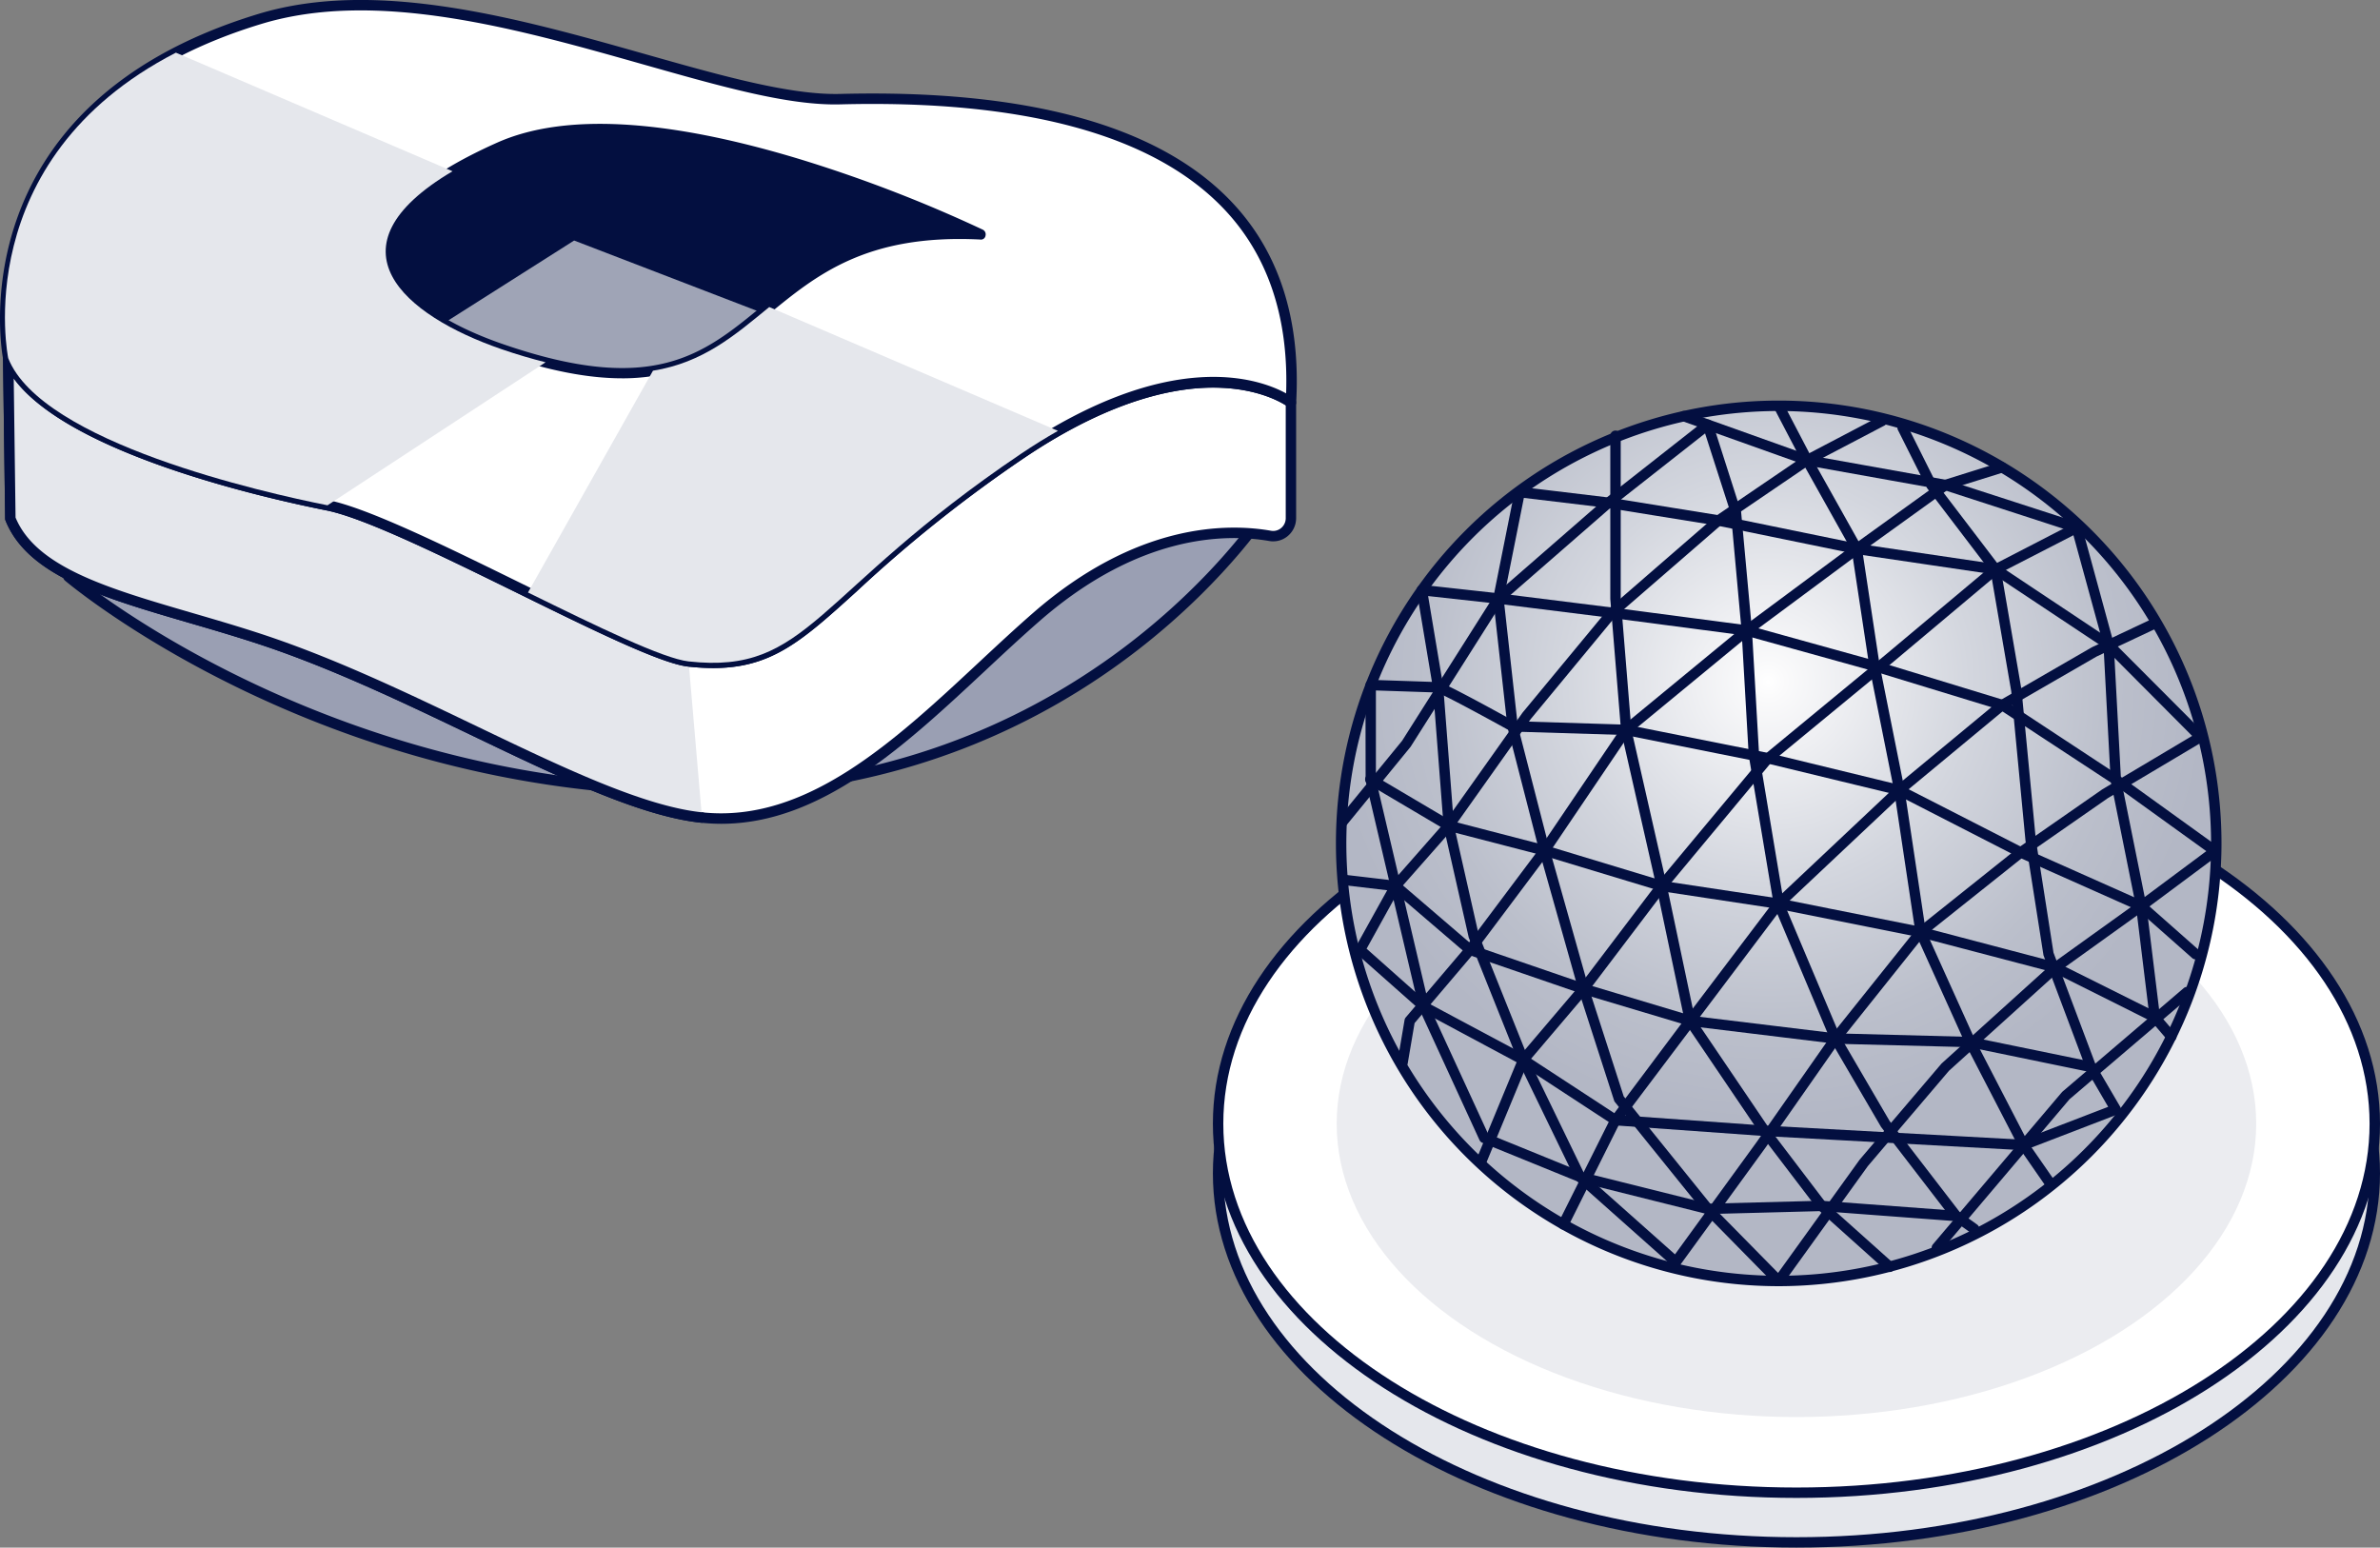 <svg xmlns="http://www.w3.org/2000/svg" xmlns:xlink="http://www.w3.org/1999/xlink" width="455.32" height="296.062" viewBox="0 0 455.32 296.062">
  <rect x="0" y="0" width="455.32" height="296.062" fill="#808080" stroke="none"/>
  <defs>
    <radialGradient id="radial-gradient" cx="0.488" cy="0.316" r="0.5" gradientTransform="translate(0)" gradientUnits="objectBoundingBox">
      <stop offset="0" stop-color="#fff"/>
      <stop offset="0.041" stop-color="#fafafb"/>
      <stop offset="0.46" stop-color="#d3d6de"/>
      <stop offset="0.794" stop-color="#bbbfcb"/>
      <stop offset="1" stop-color="#b3b7c5"/>
    </radialGradient>
  </defs>
  <g id="Groupe_886" data-name="Groupe 886" transform="translate(-2243.64 -838.9)">
    <g id="Groupe_877" data-name="Groupe 877" transform="translate(2475.679 915.534)">
      <g id="Groupe_874" data-name="Groupe 874" transform="translate(0 66.742)">
        <g id="Groupe_872" data-name="Groupe 872" transform="translate(0 9.505)">
          <ellipse id="Ellipse_109" data-name="Ellipse 109" cx="110.643" cy="70.594" rx="110.643" ry="70.594" transform="translate(0.998 0.996)" fill="#e5e7ec"/>
          <path id="Tracé_26146" data-name="Tracé 26146" d="M2442.559,1039.585c-61.557,0-111.64-32.116-111.64-71.591S2381,896.4,2442.559,896.4s111.64,32.116,111.64,71.591S2504.116,1039.585,2442.559,1039.585Zm0-141.187c-60.459,0-109.646,31.22-109.646,69.6s49.187,69.6,109.646,69.6,109.646-31.22,109.646-69.6S2503.019,898.4,2442.559,898.4Z" transform="translate(-2330.919 -896.404)" fill="#030f40"/>
        </g>
        <g id="Groupe_873" data-name="Groupe 873">
          <ellipse id="Ellipse_110" data-name="Ellipse 110" cx="110.643" cy="70.594" rx="110.643" ry="70.594" transform="translate(0.998 0.998)" fill="#fff"/>
          <path id="Tracé_26147" data-name="Tracé 26147" d="M2442.559,1036.013c-61.557,0-111.64-32.118-111.64-71.591s50.083-71.594,111.64-71.594,111.64,32.116,111.64,71.594S2504.116,1036.013,2442.559,1036.013Zm0-141.19c-60.459,0-109.646,31.223-109.646,69.6s49.187,69.6,109.646,69.6,109.646-31.222,109.646-69.6S2503.019,894.823,2442.559,894.823Z" transform="translate(-2330.919 -892.829)" fill="#030f40"/>
        </g>
        <ellipse id="Ellipse_111" data-name="Ellipse 111" cx="87.957" cy="56.12" rx="87.957" ry="56.12" transform="translate(23.684 15.473)" fill="#ebecf0"/>
      </g>
      <g id="Groupe_876" data-name="Groupe 876" transform="translate(23.534)">
        <g id="Groupe_875" data-name="Groupe 875" transform="translate(0 0.001)">
          <circle id="Ellipse_112" data-name="Ellipse 112" cx="83.714" cy="83.714" r="83.714" transform="translate(0.999 0.995)" fill="url(#radial-gradient)"/>
          <path id="Tracé_26148" data-name="Tracé 26148" d="M2424.484,1037.144a84.71,84.71,0,1,1,84.711-84.711A84.808,84.808,0,0,1,2424.484,1037.144Zm0-167.425a82.716,82.716,0,1,0,82.717,82.714A82.811,82.811,0,0,0,2424.484,869.719Z" transform="translate(-2339.771 -867.725)" fill="#030f40"/>
        </g>
        <path id="Tracé_26149" data-name="Tracé 26149" d="M2345.194,988.025a1.154,1.154,0,0,1-.165-.013,1,1,0,0,1-.819-1.149l1.358-7.994a1.063,1.063,0,0,1,.224-.481l11.539-13.575,14.215-18.959,15.588-23.039a.892.892,0,0,1,.192-.21L2410.4,903.6l21.08-15.643,16.983-12.229a1.082,1.082,0,0,1,.282-.144l10.86-3.392a1,1,0,0,1,.6,1.906l-10.706,3.344-16.84,12.123-21.029,15.6L2388.7,924.051l-15.534,22.96-14.282,19.046-11.4,13.415-1.313,7.723A1,1,0,0,1,2345.194,988.025Z" transform="translate(-2332.432 -860.384)" fill="#030f40"/>
        <path id="Tracé_26150" data-name="Tracé 26150" d="M2350.811,999.986a.975.975,0,0,1-.383-.074,1,1,0,0,1-.539-1.3l8.146-19.684a.936.936,0,0,1,.162-.266l11.538-13.575,14.9-19.642,20.394-24.472,23.212-19.139,20.426-17.116,15.723-8.114a.993.993,0,0,1,.859-.027.976.976,0,0,1,.558.651l6.11,22.4,1.393,26.006,4.85,24.063,2.576,21.046,2.983,3.48a1,1,0,0,1-1.518,1.3l-3.176-3.706a1,1,0,0,1-.232-.526l-2.6-21.269-4.858-24.137-1.375-25.937-5.75-21-14.447,7.428-20.25,17-23.087,19.012-20.232,24.308-14.9,19.647-11.473,13.5-8.087,19.541A.992.992,0,0,1,2350.811,999.986Z" transform="translate(-2323.116 -853.188)" fill="#030f40"/>
        <path id="Tracé_26151" data-name="Tracé 26151" d="M2356.762,1000.346a1,1,0,0,1-.891-1.444l9.97-19.94,14.348-19.155,16.973-22.407,23.191-21.846,19.729-16.332,17.789-10.278,11.613-5.466a1,1,0,1,1,.845,1.8l-11.535,5.429-17.576,10.146-19.546,16.2L2398.64,938.73l-31.114,41.278-9.874,19.788A1,1,0,0,1,2356.762,1000.346Z" transform="translate(-2313.243 -841.754)" fill="#030f40"/>
        <path id="Tracé_26152" data-name="Tracé 26152" d="M2383.639,960.774a1.011,1.011,0,0,1-.646-.237,1,1,0,0,1-.116-1.406l24.725-29.16,23.193-19.8a1,1,0,1,1,1.292,1.518l-23.076,19.684L2384.4,960.421A.991.991,0,0,1,2383.639,960.774Z" transform="translate(-2268.667 -797.714)" fill="#030f40"/>
        <path id="Tracé_26153" data-name="Tracé 26153" d="M2461.737,1024.916a.976.976,0,0,1-.579-.186l-3.453-2.47a.89.89,0,0,1-.21-.2l-13.578-17.648-9.574-16.4L2423.424,962.1l-4.815-28.732-1.369-23.864-2.034-22.367-4.951-15.391L2392.377,885.8,2371.483,904l-17.571,27.708-12.288,15.029a1,1,0,1,1-1.545-1.263l12.219-14.933,17.579-27.732a.983.983,0,0,1,.189-.218l21.043-18.328,19.044-14.965a1,1,0,0,1,1.566.481l5.431,16.97,2.076,22.611,1.361,23.792,4.74,28.4,10.794,25.57,9.446,16.177,13.416,17.424,3.333,2.385a1,1,0,0,1-.58,1.805Z" transform="translate(-2339.63 -865.468)" fill="#030f40"/>
        <path id="Tracé_26154" data-name="Tracé 26154" d="M2412.95,1030.906a1,1,0,0,1-.665-.255l-13-11.652-11.06-14.505-14.285-21.088a1.037,1.037,0,0,1-.149-.351l-5.431-25.794-6.782-29.854-2.06-25.254,0-31.3a1,1,0,0,1,1.994,0v31.225l2.034,25.033,6.763,29.726,5.4,25.618,14.144,20.883,10.895,14.319,12.873,11.512a1,1,0,0,1-.665,1.741Z" transform="translate(-2307.024 -864.198)" fill="#030f40"/>
        <path id="Tracé_26155" data-name="Tracé 26155" d="M2414.852,1026.844a1,1,0,0,1-.713-.3l-12-12.2-6.163,8.476a1.007,1.007,0,0,1-.7.4,1.067,1.067,0,0,1-.771-.247l-18.326-16.292a1.033,1.033,0,0,1-.236-.309l-10.86-22.4-9.531-23.824-4.8-21.192-2.055-26.618-3.1-18.5a1,1,0,0,1,.26-.851,1.031,1.031,0,0,1,.833-.306l13.742,1.518,3.892-19.471a.983.983,0,0,1,1.1-.795l16.973,2.039,21.08,3.4,26.514,5.437,26.491,3.911a.979.979,0,0,1,.407.157l21.648,14.407,17.728,17.776a.99.99,0,0,1,.282.829,1,1,0,0,1-.479.731l-13.766,8.191,16.63,11.977a1,1,0,0,1,.013,1.608l-14.141,10.52L2468.381,966.7l-20.958,18.937-15.521,18.235-16.241,22.555a1.006,1.006,0,0,1-.734.412Zm-11.53-14.13,11.411,11.591,15.6-21.659L2446,984.254l21.133-19.1,16.491-11.836,13.033-9.7-16.226-11.69-2.622,1.558-16.09,11.19-19.094,15.207-16.133,20.205-14.215,20.312Zm-25.671-7.388,17.357,15.43,5.708-7.854-.152-.157-17.034-21.112a.978.978,0,0,1-.173-.319l-6.79-21.043-7.478-26.512-6.115-23.776-2.651-23.781-12.546-1.385,2.893,17.286,2.047,26.559,4.732,20.9,9.457,23.606Zm7.547-14.8,16.72,20.729,8.733-12.011,14.243-20.346,16.332-20.415,19.3-15.4,16.2-11.267,1.93-1.151-21.473-14.088-24.3-7.426-24.414-6.779L2382.819,899l-20.461-2.557,2.573,23.183,6.083,23.617,7.462,26.453Zm-22.781-96.084,20.657,2.582,25.8,3.395,24.573,6.817,24.46,7.473a1.032,1.032,0,0,1,.258.12l22.37,14.724,13.41-7.981-16.672-16.744-21.306-14.157-26.326-3.887-26.528-5.439-21-3.387-16.016-1.919Z" transform="translate(-2330.138 -857.424)" fill="#030f40"/>
        <path id="Tracé_26156" data-name="Tracé 26156" d="M2454.894,991.383l-.074,0-25.727-1.925-21.686.569a.788.788,0,0,1-.266-.029l-24.437-6.109-18.461-7.511a1.007,1.007,0,0,1-.529-.508l-11.541-25.116-10.246-43.633-.027-18.3a.987.987,0,0,1,.306-.715,1.024,1.024,0,0,1,.726-.282l12.9.433a.834.834,0,0,1,.279.051c1.979.657,12.243,6.33,14.213,7.423l21.482.67,27.314,5.45,25.156,6.12,23.438,11.985,23.005,10.244a1.074,1.074,0,0,1,.255.162l10.344,9.14a1,1,0,1,1-1.319,1.494l-10.23-9.036-22.917-10.2-23.265-11.929-24.9-6.03-27.11-5.421-21.558-.659a1,1,0,0,1-.455-.125c-3.3-1.832-12.057-6.625-13.958-7.346l-11.711-.393v17.047l10.156,43.215,11.31,24.568,17.964,7.317,24.167,6.035,21.655-.564,25.828,1.925a1,1,0,0,1-.077,1.994Z" transform="translate(-2336.243 -834.402)" fill="#030f40"/>
        <path id="Tracé_26157" data-name="Tracé 26157" d="M2423.824,1017.961a1,1,0,0,1-.819-.428l-4.732-6.833-10.246-19.8-9.526-21.088a.879.879,0,0,1-.077-.263l-4.076-27.152-4.743-23.709-3.371-22.266-9.414-16.813-5.445-10.43a1,1,0,0,1,1.765-.922l5.431,10.4,9.489,16.943a.986.986,0,0,1,.117.338l3.392,22.4,4.746,23.715,4.059,27.059,9.446,20.915,10.158,19.639,4.666,6.724a1,1,0,0,1-.822,1.563Z" transform="translate(-2287.544 -867.725)" fill="#030f40"/>
        <path id="Tracé_26158" data-name="Tracé 26158" d="M2492.906,942.09a1,1,0,0,1-.446-.107l-19-9.5-25.6-6.713-27.091-5.415-22.359-3.387-22.537-6.822-18.289-4.738a1.105,1.105,0,0,1-.258-.106l-14.93-8.826a1,1,0,1,1,1.013-1.717l14.81,8.755,18.19,4.714,22.438,6.8,22.263,3.36,27.2,5.44,25.855,6.8,19.2,9.576a1,1,0,0,1-.447,1.888Z" transform="translate(-2336.243 -823.122)" fill="#030f40"/>
        <path id="Tracé_26159" data-name="Tracé 26159" d="M2484.034,939.63a1.059,1.059,0,0,1-.2-.021l-23.077-4.754-25.621-.657-27.923-3.4-20.532-6.144-21.758-7.479a1.012,1.012,0,0,1-.325-.186l-14.024-12.02-9.811-1.156a1,1,0,0,1,.234-1.978l10.111,1.188a1.011,1.011,0,0,1,.534.231l14.107,12.1,21.542,7.4,20.324,6.1,27.666,3.36,25.7.67,23.252,4.775a1,1,0,0,1-.2,1.973Z" transform="translate(-2339.586 -811.158)" fill="#030f40"/>
        <path id="Tracé_26160" data-name="Tracé 26160" d="M2469.064,1009.3l-.053,0-49.556-2.712-28.524-2.039a.971.971,0,0,1-.473-.162l-17.647-11.536-18.932-10.14-12.41-10.993a1,1,0,0,1-.21-1.231l6.787-12.216,10.3-11.714,14.87-20.96,16.337-19.745,20.479-17.765,17.063-11.613,14.351-7.524a1,1,0,1,1,.925,1.765l-14.252,7.468-16.875,11.482-20.272,17.573L2374.8,926.8l-14.89,20.982-10.244,11.623-6.28,11.344,11.624,10.331,18.814,10.049,17.507,11.44,28.25,2.02,49.32,2.7L2485.26,1001l-4.163-7.136L2472.882,972l-3.443-21.917-2.725-28.569-3.948-22.917-12.145-15.944-5.527-11.017a1,1,0,1,1,1.781-.893l5.429,10.86,12.192,15.981a.932.932,0,0,1,.189.436l4,23.231,2.727,28.585,3.384,21.659,8.1,21.527,4.679,7.994a1,1,0,0,1-.506,1.43l-17.645,6.787A1.03,1.03,0,0,1,2469.064,1009.3Z" transform="translate(-2337.514 -865.892)" fill="#030f40"/>
        <path id="Tracé_26161" data-name="Tracé 26161" d="M2440.6,891.783a1.025,1.025,0,0,1-.306-.048l-25.114-8.149-26.344-4.717-23.739-8.465a1,1,0,0,1-.606-1.274,1.011,1.011,0,0,1,1.276-.606l23.582,8.422,26.312,4.711,25.244,8.18a1,1,0,0,1-.306,1.944Z" transform="translate(-2298.868 -866.488)" fill="#030f40"/>
      </g>
    </g>
    <g id="Groupe_885" data-name="Groupe 885" transform="translate(2243.64 838.9)">
      <g id="Groupe_878" data-name="Groupe 878" transform="translate(12.068 29.436)">
        <path id="Tracé_26162" data-name="Tracé 26162" d="M2248.573,930.21s48.658,41.828,122.922,40.974,107.219-55.139,107.219-55.139-128.559-82.294-180.63-62.663S2248.573,930.21,2248.573,930.21Z" transform="translate(-2247.562 -849.335)" fill="#9a9fb3"/>
        <path id="Tracé_26163" data-name="Tracé 26163" d="M2369.9,972.832c-72.555,0-120.875-40.812-121.36-41.23a.987.987,0,0,1-.345-.713c-.027-.58-1.989-58.144,50.157-77.8,51.935-19.583,176.251,59.38,181.518,62.754a.992.992,0,0,1,.314,1.356c-.333.548-34.1,54.767-108.059,55.621C2371.384,972.827,2370.639,972.832,2369.9,972.832Zm-119.722-42.463c4.445,3.645,52.106,41.144,121.926,40.456,67.823-.779,101.3-47.057,105.844-53.839-11.246-7.061-130.064-80.444-178.9-62.033C2250.648,873.2,2250.1,925.084,2250.177,930.369Z" transform="translate(-2248.18 -849.972)" fill="#030f40"/>
      </g>
      <g id="Groupe_879" data-name="Groupe 879" transform="translate(72.795 23.698)">
        <path id="Tracé_26164" data-name="Tracé 26164" d="M2385.177,868.306s-61.815-30.127-92.068-16.624c-36.694,16.382-20.126,31.488.375,38.568C2346.9,908.7,2336.344,865.775,2385.177,868.306Z" transform="translate(-2270.398 -847.172)" fill="#030f40"/>
        <path id="Tracé_26165" data-name="Tracé 26165" d="M2317.211,896.491c-6.256,0-13.843-1.348-23.427-4.658-6.692-2.31-22.3-8.8-22.753-19.168-.319-7.354,7.184-14.505,22.295-21.253,12.77-5.7,32.308-4.623,58.074,3.206a266.183,266.183,0,0,1,34.836,13.434,1,1,0,0,1,.532,1.143.874.874,0,0,1-1.019.747c-21.724-1.079-31.308,6.758-40.57,14.375C2337.635,890.52,2330.376,896.491,2317.211,896.491Zm-4.347-46.64c-6.923,0-13.349.981-18.721,3.384-14.093,6.29-21.4,12.977-21.118,19.341.276,6.343,8.281,12.838,21.407,17.371,28.7,9.909,38.332,2,49.479-7.17,8.433-6.936,17.911-14.726,37.1-14.928C2369.6,862.786,2337.98,849.852,2312.864,849.852Z" transform="translate(-2271.021 -847.813)" fill="#030f40"/>
      </g>
      <g id="Groupe_880" data-name="Groupe 880" transform="translate(0.579 67.525)">
        <path id="Tracé_26166" data-name="Tracé 26166" d="M2244.233,864.674c6.381,16.178,49.006,25.738,61.015,28.128,14.619,2.911,58.872,28.737,69.142,29.877,23.048,2.563,23.97-12.99,63.6-39.72,34.405-23.2,51.64-9.789,51.64-9.789v22.106a3.415,3.415,0,0,1-3.971,3.39c-7.535-1.316-24.919-1.739-44.686,15.476-19.479,16.967-39.264,40.974-64.021,38.414-20.394-2.111-52.89-23.723-84.509-34.144-21.359-7.04-42.681-10.244-47.8-23.047Z" transform="translate(-2243.236 -863.676)" fill="#fff"/>
        <path id="Tracé_26167" data-name="Tracé 26167" d="M2381.268,954.37a37.394,37.394,0,0,1-3.8-.2c-11.592-1.2-27.179-8.678-43.683-16.592-13.365-6.407-27.182-13.032-41.036-17.6-4.482-1.475-8.97-2.789-13.309-4.052-16.571-4.839-30.885-9.015-35.109-19.573a1.089,1.089,0,0,1-.07-.356l-.407-30.691a1,1,0,0,1,.805-.992.981.981,0,0,1,1.12.611c4.9,12.416,34.349,22.356,60.281,27.519,7.6,1.513,22.752,8.957,37.4,16.154,13.788,6.774,26.809,13.171,31.654,13.708,13.745,1.534,19.421-3.645,30.771-13.942a264.719,264.719,0,0,1,32.158-25.61c34.61-23.343,52.087-10.321,52.816-9.755a1.013,1.013,0,0,1,.382.787V895.9a4.454,4.454,0,0,1-1.587,3.411,4.345,4.345,0,0,1-3.552.96c-8.194-1.422-24.8-1.356-43.862,15.247-3.451,3.007-7,6.314-10.427,9.518C2416.34,939.469,2400.367,954.37,2381.268,954.37Zm-135.012-58.585c3.957,9.536,17.768,13.567,33.746,18.23,4.355,1.271,8.858,2.584,13.373,4.07,13.979,4.61,27.854,11.264,41.275,17.7,16.342,7.838,31.78,15.242,43.026,16.4,19.812,2.061,36.615-13.53,52.784-28.612,3.443-3.211,7-6.529,10.48-9.563,19.687-17.145,36.968-17.2,45.51-15.7a2.364,2.364,0,0,0,1.928-.524,2.454,2.454,0,0,0,.877-1.885V874.317c-1.218-.776-5.3-3.02-12.149-3.344-7.686-.391-20.49,1.67-37.938,13.437a262.735,262.735,0,0,0-31.935,25.438c-11.8,10.7-17.719,16.058-32.329,14.447-5.194-.58-18.368-7.048-32.312-13.9-14.541-7.144-29.569-14.527-36.918-15.989-11.894-2.371-49.189-10.815-59.768-25.23Z" transform="translate(-2243.858 -864.299)" fill="#030f40"/>
      </g>
      <g id="Groupe_881" data-name="Groupe 881" transform="translate(0.579 67.525)">
        <path id="Tracé_26168" data-name="Tracé 26168" d="M2376.951,952.557c-20.394-2.111-52.89-23.723-84.509-34.144-21.359-7.04-42.681-10.244-47.8-23.047l-.407-30.691c6.381,16.178,49.006,25.738,61.015,28.128,14.619,2.911,58.872,28.737,69.142,29.877" transform="translate(-2243.236 -863.676)" fill="#e5e7ec"/>
        <path id="Tracé_26169" data-name="Tracé 26169" d="M2377.572,954.176l-.1,0c-11.589-1.2-27.176-8.678-43.68-16.592-13.365-6.407-27.182-13.032-41.036-17.6-4.482-1.475-8.97-2.789-13.309-4.052-16.571-4.839-30.885-9.015-35.109-19.573a1.089,1.089,0,0,1-.07-.356l-.407-30.691a1,1,0,0,1,.805-.992.981.981,0,0,1,1.12.611c4.9,12.416,34.349,22.356,60.281,27.519,7.6,1.513,22.752,8.957,37.4,16.154,13.788,6.774,26.809,13.171,31.654,13.708a1,1,0,1,1-.218,1.983c-5.194-.58-18.368-7.048-32.312-13.9-14.541-7.144-29.569-14.527-36.918-15.989-11.894-2.371-49.189-10.815-59.768-25.23l.351,26.61c3.957,9.536,17.768,13.567,33.746,18.23,4.355,1.271,8.858,2.584,13.373,4.07,13.979,4.61,27.854,11.264,41.275,17.7,16.342,7.838,31.78,15.242,43.026,16.4a1,1,0,0,1-.1,1.989Z" transform="translate(-2243.858 -864.299)" fill="#030f40"/>
      </g>
      <g id="Groupe_882" data-name="Groupe 882" transform="translate(57.528 43.897)">
        <path id="Tracé_26170" data-name="Tracé 26170" d="M2265.654,888.295l51.2-32.508,59.014,22.7-50.074,34.193Z" transform="translate(-2264.657 -854.788)" fill="#9fa4b6"/>
        <path id="Tracé_26171" data-name="Tracé 26171" d="M2326.414,914.3a.954.954,0,0,1-.372-.075L2265.9,889.84a.99.99,0,0,1-.619-.832,1,1,0,0,1,.457-.933l51.2-32.5a.962.962,0,0,1,.894-.088l59.012,22.694a1,1,0,0,1,.205,1.752l-50.074,34.192A1,1,0,0,1,2326.414,914.3Zm-57.968-25.578,57.849,23.457,48.065-32.821-56.772-21.832Z" transform="translate(-2265.279 -855.411)" fill="#030f40"/>
      </g>
      <g id="Groupe_883" data-name="Groupe 883">
        <path id="Tracé_26172" data-name="Tracé 26172" d="M2244.631,906.793s-9.885-47.328,48.208-64.915c35.958-10.887,85.373,16,110.972,15.364,50.163-1.255,88.776,12.8,86.215,58.048,0,0-17.235-13.415-51.64,9.789-39.629,26.73-40.552,42.282-63.6,39.72-10.27-1.141-54.522-26.966-69.142-29.877-12.009-2.39-54.634-11.95-61.015-28.128Zm186-23.691s-61.815-30.127-92.068-16.624c-36.694,16.382-20.126,31.488.375,38.568C2392.351,923.491,2381.8,880.571,2430.63,883.1Z" transform="translate(-2243.055 -838.269)" fill="#fff"/>
        <path id="Tracé_26173" data-name="Tracé 26173" d="M2380.087,966.7a43.572,43.572,0,0,1-4.823-.284c-5.195-.58-18.368-7.048-32.312-13.9-14.541-7.144-29.569-14.527-36.918-15.989-12.833-2.558-55.211-12.182-61.743-28.742a1.247,1.247,0,0,1-.051-.165c-.1-.481-9.4-48.424,48.9-66.074,22.584-6.835,49.965.92,74.116,7.76,14.168,4.015,27.551,7.814,37.117,7.564,35.556-.909,60.64,5.942,74.566,20.315,9.318,9.619,13.585,22.667,12.671,38.786a1,1,0,0,1-1.6.731c-.042-.035-4.278-3.217-12.537-3.608-7.687-.391-20.49,1.67-37.938,13.437a262.748,262.748,0,0,0-31.935,25.438C2397.187,961.411,2391.352,966.7,2380.087,966.7Zm-133.908-59.566c5,12.378,34.373,22.284,60.247,27.437,7.6,1.513,22.752,8.957,37.4,16.154,13.788,6.774,26.809,13.171,31.653,13.708,13.734,1.526,19.421-3.645,30.771-13.942a264.731,264.731,0,0,1,32.158-25.61c29.271-19.743,46.292-13.466,51.282-10.725.5-14.755-3.6-26.722-12.19-35.585-13.519-13.952-38.159-20.6-73.082-19.706-9.924.269-22.776-3.411-37.71-7.638-23.892-6.766-50.962-14.444-73-7.768-23.393,7.08-39.023,20.336-45.2,38.329A53.534,53.534,0,0,0,2246.179,907.139Zm116.447,4.137c-6.255,0-13.843-1.348-23.427-4.658-6.692-2.31-22.3-8.8-22.753-19.168-.319-7.354,7.184-14.505,22.295-21.253,12.77-5.7,32.308-4.623,58.074,3.206a266.217,266.217,0,0,1,34.836,13.434,1,1,0,0,1,.532,1.143.874.874,0,0,1-1.019.747c-21.724-1.079-31.308,6.758-40.57,14.375C2383.049,905.3,2375.791,911.276,2362.625,911.276Zm-4.347-46.64c-6.923,0-13.349.981-18.721,3.384-14.093,6.29-21.4,12.977-21.118,19.341.276,6.343,8.281,12.838,21.407,17.371,28.7,9.909,38.332,2,49.479-7.17,8.433-6.936,17.914-14.726,37.1-14.928C2415.016,877.57,2383.395,864.636,2358.279,864.636Z" transform="translate(-2243.64 -838.9)" fill="#030f40"/>
      </g>
      <g id="Groupe_884" data-name="Groupe 884" transform="translate(0.947 10.074)">
        <path id="Tracé_26174" data-name="Tracé 26174" d="M2305.7,929.282l41.726-27.36c-2.656-.673-5.447-1.478-8.5-2.531-18.584-6.418-33.938-19.432-9.305-34.014L2276.7,842.689c-39.948,20.572-32.076,58.449-32.076,58.449h0c6.381,16.178,49.006,25.738,61.015,28.128Z" transform="translate(-2243.997 -842.689)" fill="#e5e7ec" style="mix-blend-mode: multiply;isolation: isolate"/>
        <path id="Tracé_26175" data-name="Tracé 26175" d="M2327.787,860.994c-6.583,5.4-12.642,10.632-22.244,12.179L2281.634,915.6c13.359,6.561,25.854,12.644,30.722,13.184,23.048,2.56,23.97-12.99,63.6-39.72,2.443-1.648,4.791-3.092,7.064-4.389Z" transform="translate(-2181.571 -812.328)" fill="#e5e7ec" style="mix-blend-mode: multiply;isolation: isolate"/>
      </g>
    </g>
  </g>
</svg>
